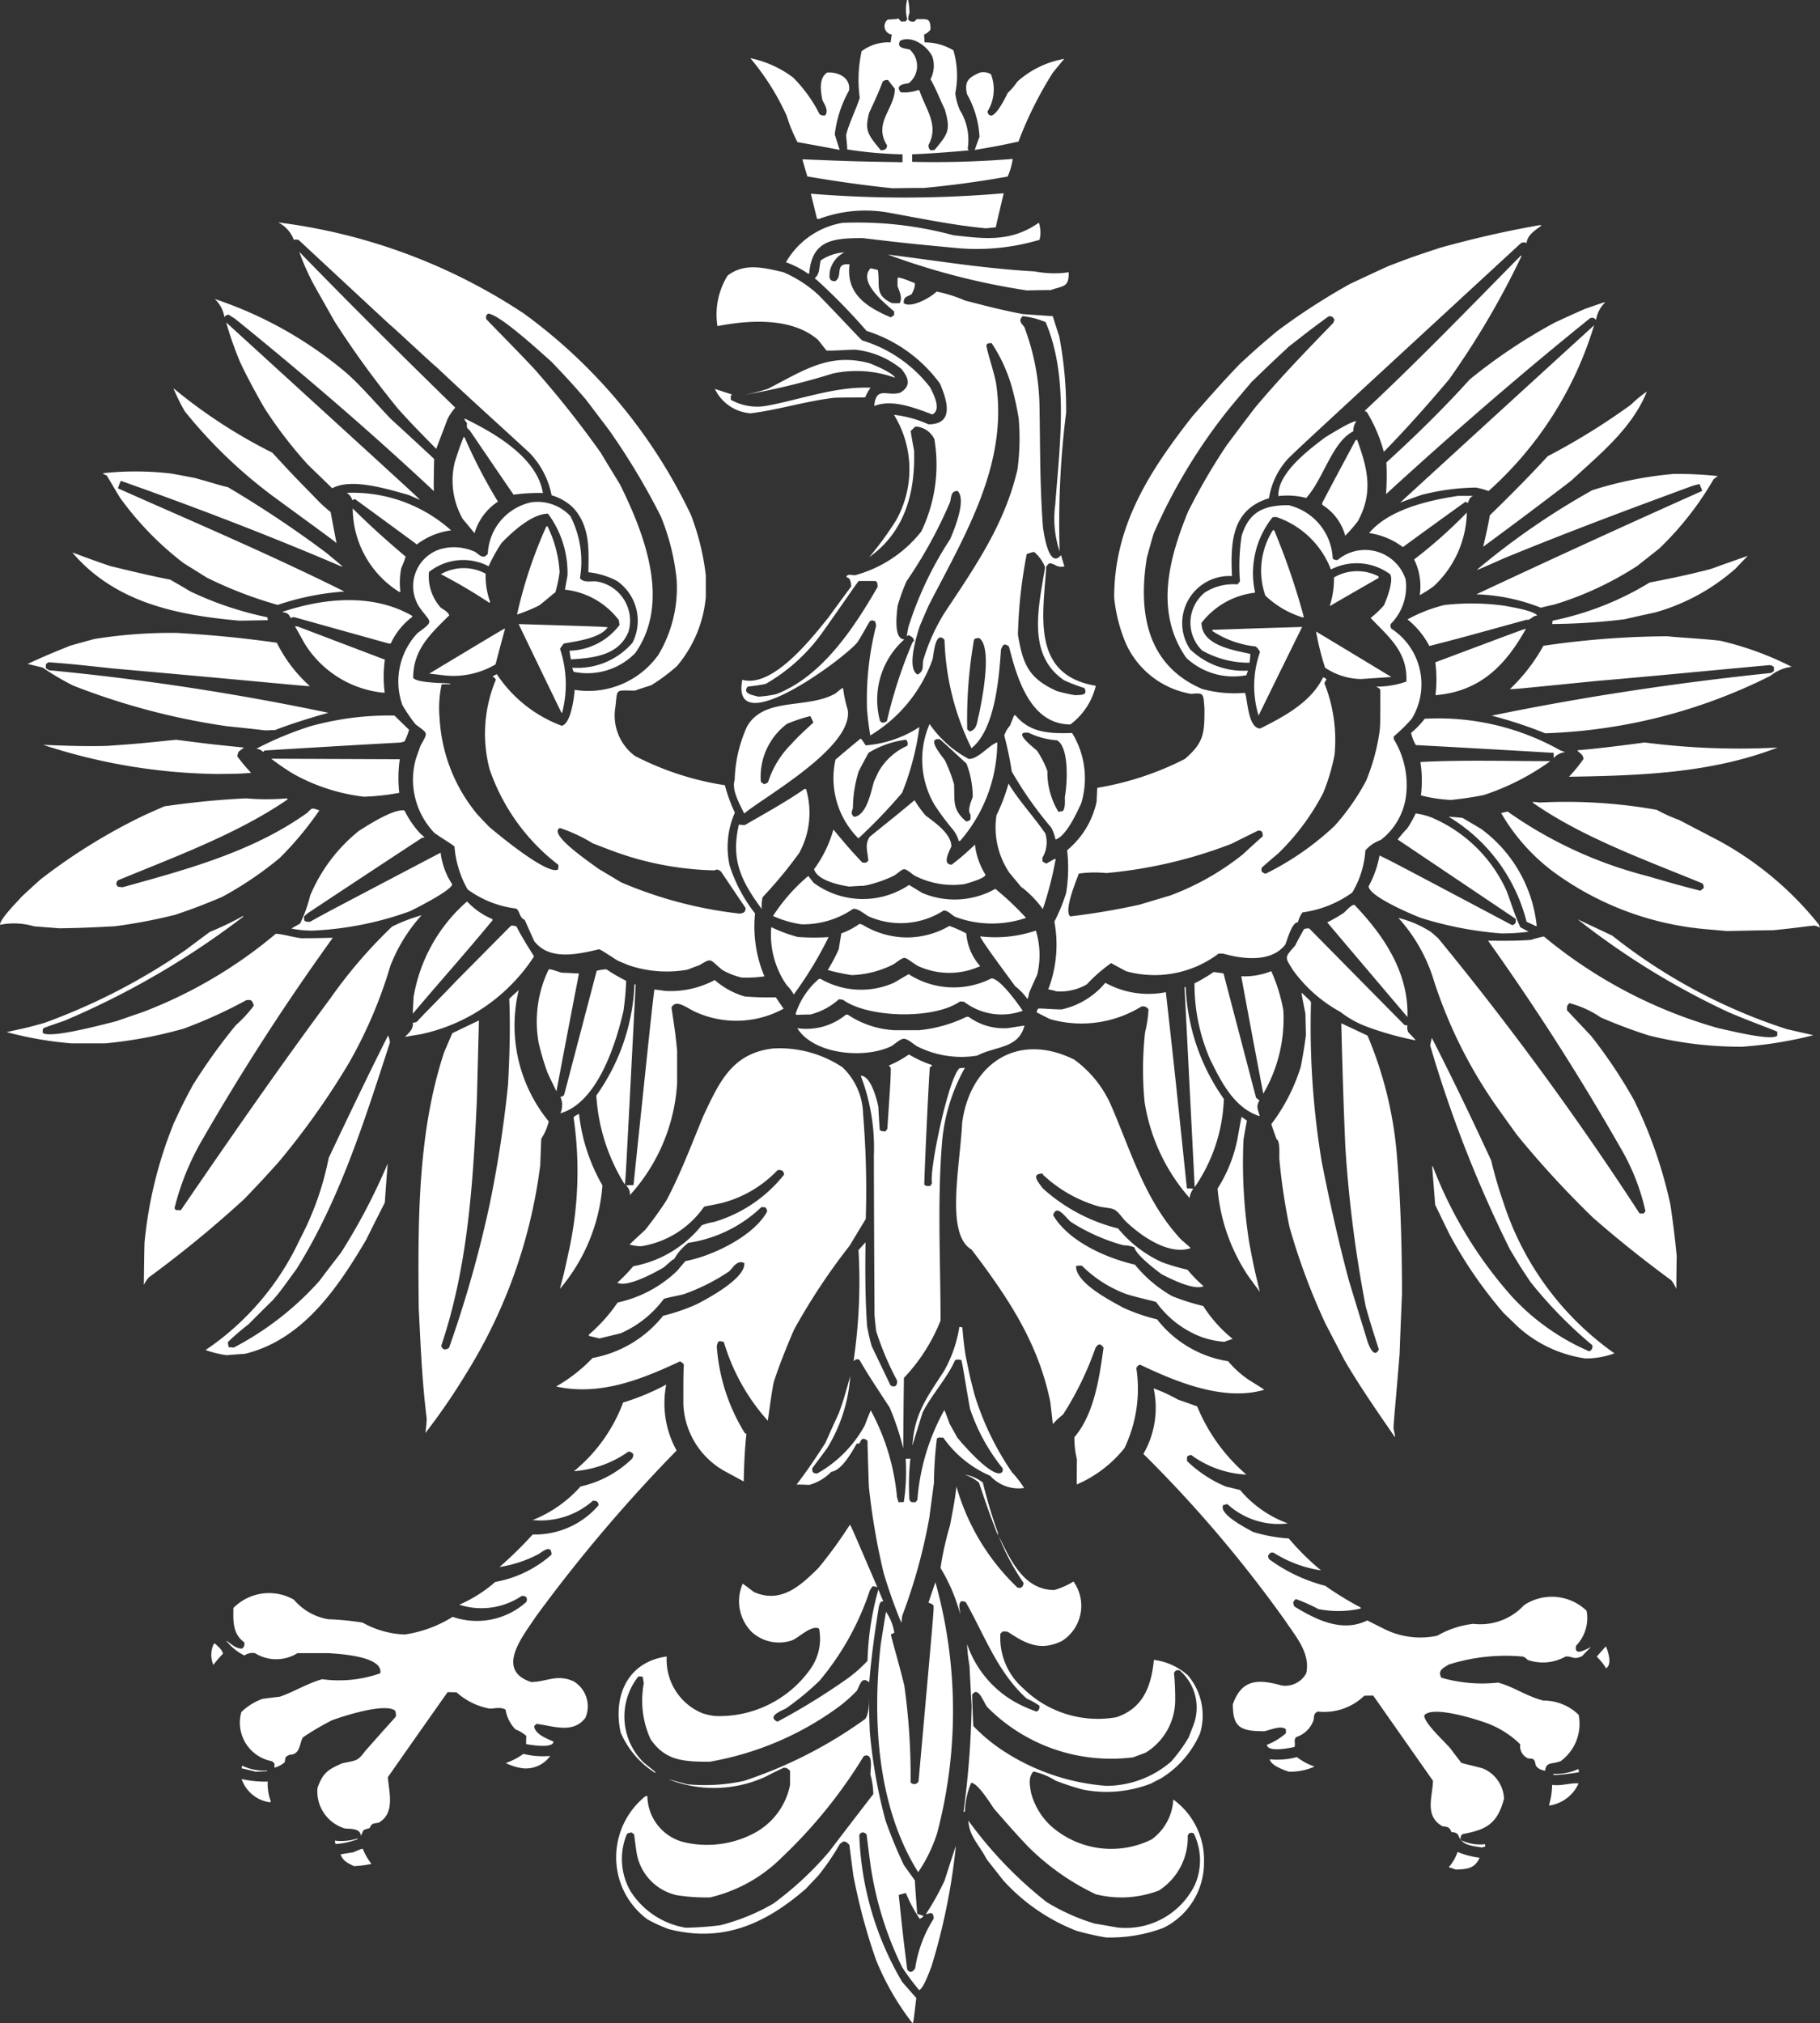 <?xml version="1.0" encoding="UTF-8"?>
<svg xmlns="http://www.w3.org/2000/svg" xmlns:xlink="http://www.w3.org/1999/xlink" id="Group_3932" data-name="Group 3932" width="97" height="107.838" viewBox="0 0 97 107.838">
  <rect x="0" y="0" width="97" height="107.838" fill="#333333" stroke="none"/>
  <defs>
    <clipPath id="clip-path">
      <rect id="Rectangle_3194" data-name="Rectangle 3194" width="97" height="107.838" fill="none"></rect>
    </clipPath>
  </defs>
  <g id="Group_3931" data-name="Group 3931" clip-path="url(#clip-path)">
    <path id="Path_7463" data-name="Path 7463" d="M51.126,70.723l.165.025c.036.482.089.966.161,1.448.244,1.2.244,1.2.488,2.143a15.2,15.2,0,0,0,2,4.139,5.432,5.432,0,0,1,.642.832,2.037,2.037,0,0,1-1.808-.651,5.916,5.916,0,0,1-2.5-2.033c-.235,0-.226-.036-.343.054a20.925,20.925,0,0,0-.154,2.359c-.081.606-.163,1.22-.244,1.835a29.274,29.274,0,0,1-1.446,5.243c-.018.126-.036.253-.045.389a27.318,27.318,0,0,1-.949-2.676,35.725,35.725,0,0,1-.787-4.61c-.027-.814-.054-1.627-.072-2.431-.235-.181-.335-.1-.416.136l-.163.027c-.253.443-.8,1.428-1.347,1.492a2.6,2.6,0,0,1-1.175.7c-.226-.009-.452-.018-.678-.018.551-.714,1.076-1.5,1.537-2.224.235-.534.479-1.067.723-1.6.235-.66.235-.66.6-1.952A8.438,8.438,0,0,1,44.076,77.2l-.787,1.057c0,.145-.009.281.262.281a6.547,6.547,0,0,0,2.54-2.567c.1-.271.208-.542.316-.8a11.959,11.959,0,0,1,1.4,4.628l.081.271c.09-.009.181-.009.281-.009a10.574,10.574,0,0,0,.1-2.305,2.356,2.356,0,0,1,.253-.009,12.406,12.406,0,0,0-.054,2.17c.054.135.09.171.335.144a.917.917,0,0,1,.09-.109,11.672,11.672,0,0,1,1.428-4.782c.027,0,.027,0,.289.714l.407.732c.154.208,2.061,2.431,2.423,1.8v-.154A10.209,10.209,0,0,1,51.7,75.089c-.244-1.329-.362-2.2-.461-2.595a.51.51,0,0,0-.335,0c-.425.967-1.256,1.844-1.735,2.8-.181.579-.362,1.166-.542,1.753.108-1.717.786-2.576,1.69-3.977a7,7,0,0,0,.814-2.35M36.555,102.749a4.33,4.33,0,0,1-2.965-1.971,3.458,3.458,0,0,1-.181-3.019c.063-.055.063-.055.244-.09.045.027.09.063.144.1.036.289.072.578.117.877a2.779,2.779,0,0,0,2.161,2.368,9.952,9.952,0,0,0,1.772.117,8,8,0,0,0,3.833-2.142A26.233,26.233,0,0,0,46.037,93.6c.515-.217.362.633.353.976a4.147,4.147,0,0,1,.154,1.048c-.787,1.022-1.573,2.043-2.35,3.065a17.432,17.432,0,0,1-2.983,2.775,11.024,11.024,0,0,1-2.811,1.148,16.608,16.608,0,0,1-1.844.136M53.187,81.841c-.461-1.193-.461-1.193-1.013-2.821a2.4,2.4,0,0,0-.759-.424,2.078,2.078,0,0,1,.967.424,26.058,26.058,0,0,0,.8,2.667.962.962,0,0,0,.009.154M48.939,99.793c-2.2-3.516-2.441-8.135-2.007-12.085.09-.606.19-1.2.289-1.8a2.7,2.7,0,0,1,.443,1.121c-.063.027-.126.054-.181.082-.009.081.479,1.735.714,2.73A34.576,34.576,0,0,1,48.532,95a.25.25,0,0,0,.424-.063c.814-9.1.814-9.1.8-9.364-.055-.063-.055-.063-.271-.154.117-.362.244-.723.37-1.085a25.532,25.532,0,0,1,.09,13.378,8.046,8.046,0,0,1-1.012,2.079m-.3,8.045a14.158,14.158,0,0,1-1.943-3.372,31.107,31.107,0,0,1-1.212-4.52c-.072-.542-.144-1.075-.208-1.609-.19-.19-.163-.154-.308-.19-.072.045-.136.09-.2.136a12.653,12.653,0,0,1-1.166,1.708c-.217.226-.434.452-.642.678-2.188,1.9-4.457,2.893-7.322,2.151a7.913,7.913,0,0,1-1.121-.515,4.093,4.093,0,0,1-1.6-2.54,4.181,4.181,0,0,1,1.456-4,.763.763,0,0,1,.136-.045,2.574,2.574,0,0,0,1.9,2.458,5.37,5.37,0,0,0,3.743-.443,3.739,3.739,0,0,0,1.961-2.595v-.759c-.2-.172-.181-.154-.352-.154-.326.154-.651.316-.967.479a6.593,6.593,0,0,1-5.17.127c.335.09.678.181,1.021.271a9.759,9.759,0,0,0,3.01-.181,23.739,23.739,0,0,0,6.463-3.3c.253-.316.181-1.148.181-1.446.018.7.036,1.392.063,2.1a27.183,27.183,0,0,0,.841,4.763A24.486,24.486,0,0,0,48.17,99.4c.19.271.389.542.588.823.036.6.081,1.193.126,1.79.109.027.217.063.326.1,0,.072-.145.136-.19.163a7.366,7.366,0,0,1-.741-1.383L47.9,101c.208,2.006.208,2.006.452,3.977.153.217.316.118.424-.072a6.761,6.761,0,0,1,.986-2.639c0-.479-.3-.226-.416-.244a13.957,13.957,0,0,0,.994-1.781c.2-.623.4-1.247.606-1.862a33.508,33.508,0,0,1-1.3,6.427c-.09.217-.425,1.193-.66,1.266a12.883,12.883,0,0,1-.9-1.212,18.347,18.347,0,0,1-1.691-5.46c-.072-.542-.144-1.085-.208-1.627-.154-.153-.289-.126-.389.018a16.475,16.475,0,0,0,2.287,7.846c.244.28.5.569.75.858-.154,1.293-.154,1.293-.19,1.338M34.928,94.5a4.743,4.743,0,0,1-1.853-2.169c-.416-1.962.389-3.752,2.459-4.041a3.08,3.08,0,0,0,1.889,3.02,3.232,3.232,0,0,0,.7.153A5.941,5.941,0,0,0,43.2,88.946a2.773,2.773,0,0,0,.452-2.143c-.407-.2-1.021.443-1.428.623a2.153,2.153,0,0,1-2.16-.443,2.332,2.332,0,0,1-.479-2.576c.2.145.4.3.605.452,1.419.615,2.45-.307,3.435-1.293a23.638,23.638,0,0,0,1.672-2.3c.081.117.081.117,1.464,3.335a.487.487,0,0,0-.262-.045c-.045.063-.09.127-.136.2a14.6,14.6,0,0,1-2.676,4.817,14.27,14.27,0,0,1-1.808,1.492c-.226.117-1.031.416-.443.7a35.1,35.1,0,0,0,3.752-2.314,7.475,7.475,0,0,0,1.048-.931,15.426,15.426,0,0,1,.579-3.8c.081.208.171.416.262.632-.181,0-.181.109-.235.271-.208,1.3-.4,2.64-.515,4.041-.416-.335-.479.126-.66.452a7.791,7.791,0,0,1-1.13.976A16.356,16.356,0,0,1,37.82,93.9c-1.446,0-2.369-.072-3.146-1.2a4.943,4.943,0,0,1-.362-2.974c-.018-.117-.036-.235-.054-.343-.063-.028-.063-.028-.235-.028a3.434,3.434,0,0,0,.289,4.592c.208.163.416.335.623.507a.068.068,0,0,0-.009.045m24.045.687A11.633,11.633,0,0,1,53.5,93.339a9.116,9.116,0,0,1-1.627-1.347c-.027-.551-.045-1.1-.063-1.654.308-.5.588.343.8.642a9.287,9.287,0,0,0,7.782,2.685c.217-.082.434-.163.66-.244A3.3,3.3,0,0,0,62.633,90.7a13.963,13.963,0,0,0-.063-1.537c.109-.144.082-.144.289-.144a2.622,2.622,0,0,1,.741,2.947c-.082.208-.163.416-.244.633a8.29,8.29,0,0,1-.94,1.293,5.287,5.287,0,0,1-3.444,1.293m-.028,8.081a14.922,14.922,0,0,1-1.564-.353,10.291,10.291,0,0,1-3.913-2.694c-.289-.37-.579-.741-.868-1.1-.4-.786-.949-1.238-.985-2.078a21.708,21.708,0,0,0,4.167,4.338,10.993,10.993,0,0,0,2.558,1.148c.4.063.8.136,1.211.208a4.1,4.1,0,0,0,4.131-2.269,3.261,3.261,0,0,0-.063-2.757c-.208-.045-.226-.018-.316.117a3.355,3.355,0,0,1-1.537,2.938,5.6,5.6,0,0,1-3.363.2,12.874,12.874,0,0,1-3.633-2.567c-.669-.7-1.2-1.32-1.781-1.98-.171-.235-.868-1.392-1.229-1.392a4.3,4.3,0,0,0-.335,1.527c-.027.009-.054.018-.072.027a48.562,48.562,0,0,0,.434-5.667c-.045-.714-.081-1.428-.117-2.142a8.1,8.1,0,0,1-.126-1.139,5.64,5.64,0,0,0,2.5,3.055,7.471,7.471,0,0,0,1.2.542c.172-.082.154-.208.154-.316a4.4,4.4,0,0,0-.678-.38c-1.555-1.392-2.278-3.444-3.245-5.134a.354.354,0,0,0-.253-.045c-.163.163-.063.4-.045.678a9.574,9.574,0,0,0-1.049-2.459,16.406,16.406,0,0,1,.507-2.278c.244-1.3.244-1.3.343-2.061a11.925,11.925,0,0,0,3.254,5.387c.181.045.316-.027.316-.262a12.1,12.1,0,0,1-1.32-2.486c.6,1.184,1.293,2.875,2.965,2.875a4.073,4.073,0,0,0,1.021-.452,2.223,2.223,0,0,1-.606,3.164c-1.166.578-1.961.136-2.9-.488-.09-.009-.171-.018-.253-.018a1.63,1.63,0,0,0-.136.118,3.565,3.565,0,0,0,1.22,2.919,5.669,5.669,0,0,0,4.962,1.537c1.438-.479,1.862-1.672,2-3.055a3.327,3.327,0,0,1,1.808.823,3.294,3.294,0,0,1,.651,3.091,5.258,5.258,0,0,1-2.106,2.414c-.163.081-.326.163-.488.253a6.529,6.529,0,0,1-3.633.335,14.167,14.167,0,0,1-1.473-.48,3.679,3.679,0,0,0-1.184-.488c-.271.325-.2.669-.127,1.121a3.708,3.708,0,0,0,1.013,1.736,4.838,4.838,0,0,0,5.423.76,2.8,2.8,0,0,0,1.148-2.124,3.977,3.977,0,0,1,1.636,3.381A3.861,3.861,0,0,1,62,102.758a8.038,8.038,0,0,1-3.055.507m-12.8-38.3L45.278,66.4a33.535,33.535,0,0,0-2.956,4.465c-.389.9-.768,1.835-1.084,2.8-.127.651-.217,1.356-.316,2.061a10.917,10.917,0,0,1-2.342-4.194c-.325-.109-.307-.018-.379.208a10.094,10.094,0,0,0,1.491,4.637.888.888,0,0,0,.09.054c-.09.814-.126,1.627-.144,2.531-.353-.19-.7-.38-1.048-.569a4.293,4.293,0,0,1-2.17-3.553c0-1.537,0-1.537.027-2.106a.438.438,0,0,0-.208-.172c-2.115.994-4.3,1.844-6.6,1.338a8.462,8.462,0,0,0,1.943-1.519,6.248,6.248,0,0,0,3.76-2.251A10.364,10.364,0,0,0,37.1,69.53c.47-.235,2.667-1.383,2.567-2.214-.389-.172-.588.235-.8.443a10.515,10.515,0,0,1-2.45,1.229c-.488.118-.9.181-1.039.244a5.712,5.712,0,0,1-2.305,1.835c-.38.09-.75.181-1.121.271l-.569-.136v-.063a8.922,8.922,0,0,0,1.537-1.717,6.554,6.554,0,0,0,3.173-1.691l.434-.515c1.392-.253,3.634-1.311,4.357-2.639a.28.28,0,0,0-.1-.226,1.6,1.6,0,0,0-.208-.009,7.141,7.141,0,0,1-3.887,1.9,2.779,2.779,0,0,0-.759.868c-.072.018-.072.018-.542.434-.479.28-1.944,1.094-2.486.822a8.653,8.653,0,0,0,.85-.877A6.08,6.08,0,0,0,37.4,65.308a3.22,3.22,0,0,1,.669-.181,7.461,7.461,0,0,0,3.715-2.513c0-.271-.217-.262-.344-.244a6.258,6.258,0,0,1-2.919,1.736c-.48.117-.932.181-1,.217a5.041,5.041,0,0,1-3.335,2.1,2.126,2.126,0,0,1-.633-.09c.271-.262.542-.515.822-.768a18.553,18.553,0,0,0,1.148-1.591c.777-1.473,1.347-3.01,1.962-4.492.859-1.826,1.536-3.345,3.724-3.6a6.074,6.074,0,0,1,3.688,1A3.541,3.541,0,0,1,46,59.388a48.989,48.989,0,0,1,.142,5.575m5.128-5.033c.372-3.153,2.888-4.989,5.984-3.453a5.966,5.966,0,0,1,1.971,2.459c1.067,2.458,1.808,5.1,3.751,7.159.47.4.47.4.47.434-1.22.407-2.784-.768-3.516-1.5-.561-.687-.461-.57-1.32-.714a7.247,7.247,0,0,1-3.02-1.7.239.239,0,0,1-.018-.063c-.65,0-.244.452.018.8a9.328,9.328,0,0,0,4,2.124,6.523,6.523,0,0,0,2.341,1.8,11.277,11.277,0,0,0,1.356.4,7.955,7.955,0,0,0,.859.877c-.507.253-1.844-.434-2.242-.642-.425-.316-1.356-1.04-1.446-1.429a1.633,1.633,0,0,0-.579-.108,10.145,10.145,0,0,1-2.82-1.257c-.325-.3-.741-.94-.931-.352.787,1.365,2.775,2.278,4.357,2.639a7.01,7.01,0,0,0,1.989,1.681,11.819,11.819,0,0,0,1.654.525A7.293,7.293,0,0,0,65.7,71.365c-.153.045-.307.1-.452.154a4.792,4.792,0,0,1-1.175-.244A5.26,5.26,0,0,1,61.62,69.4c-.117-.055-.777-.181-1.564-.416a6.611,6.611,0,0,1-2.4-1.527c-.235,0-.235,0-.307.036,0,.886,1.772,1.8,2.53,2.214a9.916,9.916,0,0,0,1.79.615,5.987,5.987,0,0,0,3.788,2.232,5.286,5.286,0,0,0,1.112,1c.8.5.8.5.8.524-2.178.633-4.736-.451-6.6-1.338-.145.036-.145.09-.208.172a7.326,7.326,0,0,1-.633,4.276,6.6,6.6,0,0,1-2.54,1.934c0-.443,0-.886.009-1.329a4.917,4.917,0,0,1-.136-1.193c1.075-1.239,1.347-3.281,1.554-4.773-.2-.271-.289-.171-.424,0a16.949,16.949,0,0,1-1.736,3.571,3.639,3.639,0,0,0-.542.506c-.045-.4-.09-.8-.136-1.184-.651-3.2-2.305-5.622-4.194-8.117-1.376-.8-.651-4.224-.506-6.68m18.34-33.382a3.992,3.992,0,0,0-1.482-.1c-.063-1.22,1.636-2.477,2.477-3.119.181-.109,1.5-.94,1.672-.859a.842.842,0,0,0-.154.524c-1.139.569-1.582,2.531-2.513,3.553m2.079,2.016a2.784,2.784,0,0,0-1.22-1.645.414.414,0,0,1-.009-.1c.588-1.121,1.184-2.233,1.78-3.345l.082-.027c.551,1.519.886,2.793.036,4.348a8.573,8.573,0,0,1-.669.768m3.074.606a3.932,3.932,0,0,0-1.8-.75c1.049-1.257,3.164-1.745,4.746-1.98H78.5c-.18.109-.171.136-.262.362-.055,0-.055,0-.127-.054q-1.681,1.206-3.344,2.423m.9,2.558a3.187,3.187,0,0,0-.3-1.9,25.994,25.994,0,0,0,2.811-2.5,5.533,5.533,0,0,1-1.772,3.932,6.517,6.517,0,0,1-.741.47m.515,2.711a4.441,4.441,0,0,0-1.166-1.419,8.168,8.168,0,0,1,1.971-.768,12.914,12.914,0,0,1,3.173.036c.226.045,1.591.254,1.772.524-.289.028-.362.271-.569.226-3.5.967-3.5.967-5.18,1.4m.326,2.622a7.068,7.068,0,0,0-.009-1.753c4.773-1.79,4.773-1.79,4.827-1.781-1.112,1.989-2.468,3.335-4.817,3.534m6.3,3.345v-.271q-3.674-.218-7.349-.416a2.286,2.286,0,0,1-.253-.65,4.337,4.337,0,0,0,.723-.751A13.237,13.237,0,0,1,83.17,40c.081.027.163.054.244.09a.919.919,0,0,0-.606.316m-5.487,2.232a8.066,8.066,0,0,1-1.591-.244,6.45,6.45,0,0,0-.027-1.78c2.26-.117,4.628-.045,6.924-.045a12.944,12.944,0,0,1-3.553,1.808c-.633.126-1.175.2-1.753.262m4.519,6.716c-.163-.082-.325-.154-.479-.226a9.133,9.133,0,0,0-4.158-5.6c.244.018.488.036.741.063.325.19.66.389.994.588a7.354,7.354,0,0,1,2.965,5.18Zm-1.772.4a19.12,19.12,0,0,1-4.339-.831c-.633-.244-2.784-1.175-2.784-1.691a5.381,5.381,0,0,0,.579-1.636c.759.37.759.37,7.069,3.715.208-.063.2-.145.19-.335l-6.291-4.231A6.8,6.8,0,0,1,75,44.156a6.1,6.1,0,0,0,.452-.8,3.734,3.734,0,0,1,.868.226A7.685,7.685,0,0,1,80.3,47.492c.226.6.434,1.3.732,1.934.145.072.289.154.443.235a11.314,11.314,0,0,1-1.4.09m-5.062,4.457q-2.142-2.522-4.275-5.044a8.764,8.764,0,0,0,.876-.506c.136-.117.4-.434.57-.434,1.519,1.591,2.9,3.561,2.829,5.984m.416,1.239a16.456,16.456,0,0,1-2.549-.714,5.382,5.382,0,0,1-1.446-.8,7.643,7.643,0,0,1-2.522-2.224c-.425-.7-.479-.642.109-1.3.154-.3.316-.6.479-.886a.606.606,0,0,1,.28-.036q2.536,2.576,5.081,5.152a1.032,1.032,0,0,1,.153.018.548.548,0,0,0,.045.362c.389.407.389.407.371.425m-8.1,2.856q-.6-3.132-1.175-6.265a3.871,3.871,0,0,0,1.6-.271,9,9,0,0,1,.642,2.079A7.908,7.908,0,0,1,67.324,58.3m-.244,1.175c-1.355-.47-2.025-1.89-2.576-2.992a10,10,0,0,1-.841-4.068,9.677,9.677,0,0,0,1.021-.606c.171.018.343.045.524.072q.867,3.309,1.735,6.626c.055.045.118.09.181.144-.171.316-.117.407.018.823Zm-3.407,3.8q-.271-5.342-.542-10.666h.063a11.1,11.1,0,0,0,2.034,5.966,8.812,8.812,0,0,1-1.555,4.7m-.271.579a10.1,10.1,0,0,1-2.4-5.125,18.18,18.18,0,0,1,.028-3.715,6.537,6.537,0,0,0,.181-1.212.345.345,0,0,0-.38-.154,6.09,6.09,0,0,1-4.872.669l-.7-.353a.26.26,0,0,1,.081-.208c.2-.018.687.045,1.247.045a4.2,4.2,0,0,0,2.323-1.419,4.742,4.742,0,0,0,3.227.5c.47,4.212.47,4.212,1.121,10.459.108,0,.226.009.343.018a.979.979,0,0,0-.2.5M27.371,26.367q-1.179-1.722-2.341-3.435c-.208-.153-.136-.208-.144-.379-.082-.127-.145-.163-.117-.244,1.491.723,3.859,2.043,4.166,3.968a9.617,9.617,0,0,0-1.564.09M25.292,28.42c-.208-.254-.416-.507-.624-.751a4.127,4.127,0,0,1-.425-3.055c.244-.751.244-.751.461-1.311h.054a27.724,27.724,0,0,0,1.781,3.434,3.018,3.018,0,0,0-1.247,1.682m-3.074.6q-1.655-1.22-3.308-2.423a.6.6,0,0,0-.127.072.719.719,0,0,0-.3-.4,7.874,7.874,0,0,1,5.56,2,3.82,3.82,0,0,0-1.826.75m-.94,2.531A5.276,5.276,0,0,1,18.8,27.1c.877.877,1.79,1.7,2.821,2.568a5.774,5.774,0,0,1-.235.615,3.869,3.869,0,0,0-.045,1.266Zm-.569,2.748q-2.535-.705-5.053-1.41l-.163.054c-.136-.308-.28-.271-.452-.325,2.161-.723,4.773-1.021,6.915.2l.028.055a3.732,3.732,0,0,0-1.157,1.428Zm-.3,2.622A5.584,5.584,0,0,1,16.235,34.3l-.515-.922a1.044,1.044,0,0,1,.154.018l4.637,1.763a6.689,6.689,0,0,0-.009,1.754ZM14.02,40.08a.519.519,0,0,0-.362-.171,17.923,17.923,0,0,1,2.883-1.2,15.642,15.642,0,0,1,4.484-.57c.253.254.515.507.778.76a4.04,4.04,0,0,1-.244.624l-.217.054q-3.62.2-7.231.425a.779.779,0,0,0-.09.081m5.334,2.377a10.145,10.145,0,0,1-3.733-1.22,12.176,12.176,0,0,1-1.166-.8l6.852.027a6.948,6.948,0,0,0-.028,1.79,12.018,12.018,0,0,1-1.925.208M16.578,49.6a5.157,5.157,0,0,1-1.048-.109c.154-.09.307-.181.461-.262a7.518,7.518,0,0,0,.542-1.5,8.766,8.766,0,0,1,2.595-3.444C19.579,44,20.98,43.09,21.559,43.2a5.073,5.073,0,0,0,.868,1.256c.19.154.19.154.181.19h-.1q-3.038,1.992-6.065,4a2.471,2.471,0,0,0-.235.2c0,.217-.036.289.307.289.877-.488.877-.488,6.969-3.688a3.851,3.851,0,0,0,.615,1.681c0,.316-1.952,1.293-2.242,1.438a17.519,17.519,0,0,1-5.279,1.04M22,54.027c.009-.308.028-.606.045-.9a8.676,8.676,0,0,1,2.848-5.08,3.945,3.945,0,0,0,1.347.94.133.133,0,0,0,.018.055c-1.4,1.7-2.838,3.308-4.258,4.989m-.416,1.239c.235-.253.461-.425.416-.76a.435.435,0,0,0,.235-.063c.144-.19,1.437-1.473,2.07-2.151l2.929-2.956a.7.7,0,0,1,.289.036c.244.488.588,1.039.94,1.6a9.569,9.569,0,0,1-6.039,4.149c-.28.045-.561.09-.841.145m8.072,2.892c-.163-.325-.316-.65-.47-.976a13.519,13.519,0,0,1-.479-1.618,6.379,6.379,0,0,1,.542-3.905c.118,0,.118,0,.678.181.308.009.615.028.931.045q-.609,3.133-1.2,6.273m.208,1.175a1.055,1.055,0,0,0,0-.876.264.264,0,0,0,.2-.1q.868-3.308,1.736-6.617a2.516,2.516,0,0,1,.515-.082,9.107,9.107,0,0,0,1.057.615,14.985,14.985,0,0,1-.144,1.6c-.389,1.7-1.365,4.89-3.362,5.46m3.434,3.8a10.1,10.1,0,0,1-1.519-4.746,10.976,10.976,0,0,0,2.034-5.92h.063c-.534,10.359-.534,10.359-.579,10.666m.271.569a.609.609,0,0,0-.208-.524c.127-.009.262-.018.4-.018.967-9.247.967-9.247,1.112-10.422.19.018.379.045.569.072a4.982,4.982,0,0,0,2.649-.578,4.23,4.23,0,0,0,1.6.876,15.828,15.828,0,0,0,1.654.045c.136.2.271.4.416.606a5.262,5.262,0,0,1-4.719.163c-.424-.19-1.021-.7-1.256-.226.208,1.392.208,1.392.3,2.3v1.745A9.736,9.736,0,0,1,33.572,63.7M77.593,99.649c-.127-.045-.254-.09-.38-.127a2.386,2.386,0,0,0,.47-.814,4.434,4.434,0,0,0,1.175.308c-.262.606-.714.606-1.265.633m1.419-1.175c-.642-.1-1.112-.127-1.3-.687a.414.414,0,0,0-.353-.127c-.109-.335-.28-.28-.488-.325-.986-.561-.5-1.618-.5-2.423q-1.6-2.278-3.182-4.537c-.163,0-.325,0-.479.009a3.068,3.068,0,0,1-2.477.841c-.2.1-.2.2-.217.434a1.441,1.441,0,0,1-.922.922c-.172.171-.036.28-.1.534-.335.063-1.419.289-1.473-.118a3.344,3.344,0,0,0,1.013-.615v-.208c-.244-.244-.877.054-1.157.1-1.284,0-1.672-.217-1.672-1.437.479-1.338,1.328-1.356,2.612-1a1.272,1.272,0,0,0,1.3-.651c.244-1.094-.606-2.016-1.112-2.793a68,68,0,0,0-7.566-8.9A4.912,4.912,0,0,0,61.485,74a8.685,8.685,0,0,1,1.3.6c.335.117.678.235,1.021.362a9.591,9.591,0,0,0,2.622,3.633,5.389,5.389,0,0,1-2.947-1.048c-.244.072-.217.036-.217.325a6.7,6.7,0,0,0,2.079,1.365c.244.054.5.117.75.18a6.016,6.016,0,0,0,2.549,1.781,4.044,4.044,0,0,1-3.227-1.03c-.082.018-.154.036-.226.054-.235.479,1.166,1.193,1.591,1.428A8.308,8.308,0,0,0,68.689,82a13.309,13.309,0,0,0,1.718,1.7,6.522,6.522,0,0,1-2.54-.949h-.136c-.1.1-.217.145-.081.362a8.743,8.743,0,0,0,2.982,1.41,17.332,17.332,0,0,0,1.89,1.157v.055a5.451,5.451,0,0,1-2.26.027,8.876,8.876,0,0,0-1.2-.534c-.127.127-.19.163-.072.4,1.085.66,2.513,1.419,3.878.741l.976.488a4.3,4.3,0,0,0,2.757.326,4.942,4.942,0,0,1,1.925-.633,3.168,3.168,0,0,0,2.7-.994,2.664,2.664,0,0,1,3.335.3A2.12,2.12,0,0,1,84,87.717c-.117.588.507.208.8.063-.163.163-.325.325-.479.488-.47.235-.524-.018-.886.027a2.461,2.461,0,0,1-2.007.181c-.163-.145-.163-.145-.262-.181a10.047,10.047,0,0,0-3.951.425c-.307.19-.6.307-.4.7a7.806,7.806,0,0,0,3.028.262c.8.208,1.5.723,2.414.959a2.664,2.664,0,0,1,1.88.759,2.466,2.466,0,0,1-.958,2.468c-.47.181-.768.018-.832.515-.28-.063-.407-.136-.5-.3-.063-.38-.136-.335-.407-.362a.707.707,0,0,1-.416-.75,5.021,5.021,0,0,0-1.763-1.121c-.642-.235-2.938-.958-3.354-.416,0,.407,1.048,1.356,1.374,1.735l.6.787c.117.054.759.181,1.166.308a1.828,1.828,0,0,1,1.112,1.609c-.352,1.328-.94,1.654-2.2,1.88-.136.136-.1.081-.117.316a2.366,2.366,0,0,0,1.311.226.658.658,0,0,0,.009.126,1.149,1.149,0,0,0-.163.045m3.553-2.232a4.073,4.073,0,0,0,.172-1.1c.47.072.94-.109,1.41-.082a2.03,2.03,0,0,1-1.582,1.185m.335-1.627c-.117-.028-.117-.028-.117-.063a2.849,2.849,0,0,0,1.355-.262c.009.055.018.109.028.172a11.526,11.526,0,0,1-1.266.154m-14.192-.181c-.352-.109-.976-.362-1.021-.66a4.006,4.006,0,0,0,1.446-.118,3.321,3.321,0,0,0,.94.507,3.179,3.179,0,0,1-1.365.271m16.9-5.514A2.926,2.926,0,0,0,85.1,88.3c.163-.19.326-.37.488-.551.09.2.362.94.018,1.166M18.874,99.468c-.424-.2-.6-.308-.723-.633l.678-.109c.425-.181.425-.181.507-.181a3.432,3.432,0,0,0,.461.8,5.233,5.233,0,0,1-.922.117m-.994-1.175a1.67,1.67,0,0,1-.036-.181,2.863,2.863,0,0,0,1.211-.117.067.067,0,0,0,.009.036,4.08,4.08,0,0,1-1.185.262m1.356-.452c-.054-.416-.605-.343-.859-.38a2.054,2.054,0,0,1-1.455-2.16c.289-.814.561-.976,1.311-1.311.741-.163.814-.09,1.22-.642,1.555-1.763,1.609-1.79,1.654-1.871-.018-.226-.018-.226-.054-.3-.561-.416-2.775.3-3.372.524a14.769,14.769,0,0,0-1.528.9c-.2.281-.126.931-.714.931-.244.117-.217.1-.262.4a1.358,1.358,0,0,1-.551.289A1.868,1.868,0,0,1,14.634,94a1.794,1.794,0,0,0-.136-.127,2.09,2.09,0,0,1-1.636-2.622,3.176,3.176,0,0,1,1.121-.7c.308-.045.615-.082.932-.118.723-.244,1.491-.723,2.259-.931a6.614,6.614,0,0,0,3.092-.316c.181-.94-2.359-1.04-2.757-1.075H15.855a2.139,2.139,0,0,1-2.269,0,.79.79,0,0,0-.561.126,2.816,2.816,0,0,1-.958-.777c.072-.018.443.434.841.407a.316.316,0,0,0,.109-.335c-.651-.461-.579-1.211-.579-1.826a2.672,2.672,0,0,1,3.227-.443,3.07,3.07,0,0,0,1.817,1.04,15.593,15.593,0,0,1,1.844.181,4.9,4.9,0,0,0,2.251.633,6.606,6.606,0,0,0,2.549-.94,3.936,3.936,0,0,0,3.932-.8c.09-.28-.1-.335-.262-.308a3.842,3.842,0,0,1-3.317.461,7.4,7.4,0,0,0,1.916-1.212,6.19,6.19,0,0,0,3-1.455c0-.588-.5-.144-.714-.018a6.745,6.745,0,0,1-2.061.678,21.291,21.291,0,0,0,1.772-1.736A4.465,4.465,0,0,0,31.9,80.232c0-.244-.181-.244-.3-.244a4.2,4.2,0,0,1-3.208,1.031,6.787,6.787,0,0,0,2.549-1.79,5.7,5.7,0,0,0,2.748-1.483c.163-.28-.027-.352-.19-.38a5.75,5.75,0,0,1-2.91,1.049,8.623,8.623,0,0,0,2.621-3.661,12.394,12.394,0,0,0,2.3-.958,5.178,5.178,0,0,0,.551,3.516,81.42,81.42,0,0,0-7.5,8.85c-.669,1.021-2.2,2.847-.253,3.489.8,0,1.4-.452,2.278-.028a1.554,1.554,0,0,1,.615,1.935c-.66.877-1.745.425-2.6.325a1.5,1.5,0,0,0-.126.109c0,.4.6.651,1.021.832,0,.4-1.311.163-1.455.136,0-.145,0-.289.009-.434a1.724,1.724,0,0,0-.569-.344,1.906,1.906,0,0,1-.534-1.057c-.28-.163-.588-.055-.841-.055a3.6,3.6,0,0,1-1.772-.868c-.163-.009-.325-.009-.479-.009q-1.6,2.264-3.182,4.529c.055.8.407,1.925-.5,2.431-.28.045-.362.018-.47.28-.4.127-.3.045-.461.407m-4.881-1.78a1.865,1.865,0,0,1-1.483-1.239,5.552,5.552,0,0,0,1.392.136,2.6,2.6,0,0,0,.171,1.075l-.081.028m-.723-1.627c-.253-.063-.506-.127-.76-.181.009-.055.018-.1.028-.145a2.692,2.692,0,0,0,1.328.262v.036l-.6.027m14.246-.181a2.908,2.908,0,0,1-.922-.281,3.736,3.736,0,0,0,.94-.488,4.307,4.307,0,0,0,1.428.109,1.6,1.6,0,0,1-1.446.66M11.371,88.738a1.362,1.362,0,0,1,.027-1.13h.073c.09.109.361.289.416.534a5.19,5.19,0,0,0-.515.6M67.143,68.852c-.2-.271-.4-.542-.588-.8a9.875,9.875,0,0,1-1.663-4.7,7.723,7.723,0,0,0,1.058-2.639c.072-.4.144-.8.217-1.184.09.063.19.126.289.2-.063.335-.127.678-.181,1.022a27.112,27.112,0,0,0,.308,5.5c.235,1.238.235,1.238.56,2.6m7.2,7.747c-.958-1.392-1.9-2.748-2.694-4.112l-1-1.925a34.221,34.221,0,0,1-1.925-5.17,31.973,31.973,0,0,1-.542-3.652c0-.253.045-.931-.145-1.021-.1-.271-.19-.533-.28-.8a9.909,9.909,0,0,0,1.573-3.073c.109-.57.208-1.148.271-1.682q-.013-.569-.027-1.139c-.217-1.094-.217-1.094-.19-1.1.434.407.434.407.488.488a44.111,44.111,0,0,0,.57,8.5c.407,2.07.876,4.185,1.446,6.327.316,1.049.642,2.106.967,3.164,0,.018.335,1.13.633.524-.452-1.419-.452-1.419-.7-2.287a67.467,67.467,0,0,1-1.085-8.5c-.1-2.251-.163-4.438-.217-6.6.461.217.931.434,1.4.66a20.732,20.732,0,0,1,1.564,6.382c.2,2.44.271,4.89.271,7.385-.045,1.067-.09,2.133-.127,3.2-.235,2.893-.3,3.4-.325,3.968.09.425.09.425.072.461M84.463,72.4a6.791,6.791,0,0,1-3.571-1.69l-.759-.733A23.317,23.317,0,0,1,77.259,65.8c-.262-.534-.515-1.058-.768-1.582-.055-.687-.109-1.374-.163-2.052h.036a22.49,22.49,0,0,0,4.258,6.988,12.147,12.147,0,0,0,4.086,2.874c.163-.108.163-.163.163-.325a23.164,23.164,0,0,1-3.3-3.372c-.561-.841-.561-.841-1.1-1.745a66.163,66.163,0,0,1-4.248-10.865c.027-.136.054-.271.09-.4,1.094,2.143,2.124,4.285,3.164,6.536a22.573,22.573,0,0,0,.669,2.287,15.739,15.739,0,0,0,5.9,7.99,4.5,4.5,0,0,1-1.582.271M89.344,68.7a1.982,1.982,0,0,0-.271-.461C87.582,67.143,86.18,66.023,84.9,64.9a51.63,51.63,0,0,1-4.032-4.384c-.389-.534-.768-1.067-1.148-1.6a25.065,25.065,0,0,1-3.372-6.879,8.715,8.715,0,0,0-1.817-3.109,5.547,5.547,0,0,1,1.754.76c.117.1.235.208.362.316A163.893,163.893,0,0,1,87.383,64.676H87.6a1.042,1.042,0,0,1,.1-.109,11.579,11.579,0,0,0-1.329-3.381A129.6,129.6,0,0,0,79.31,50.14c.751,0,1.5.018,2.287-.045a5.928,5.928,0,0,1,.687-.181A25.312,25.312,0,0,0,91.577,54.8c.335.063,2.865.714,3.146.4v-.208c-.063-.054-1.455-.551-2.595-1.04A40.9,40.9,0,0,1,84.083,49l1.844.868A29.622,29.622,0,0,0,95.22,54.85c.47.109.949.217,1.428.326a21.413,21.413,0,0,1-3.806.615,20.1,20.1,0,0,1-4.981-.606,26.744,26.744,0,0,1-2.549-.958,5.324,5.324,0,0,0-1.672-.76c-.127.163-.127.09-.127.38l1.293,1.374a26.285,26.285,0,0,1,2.287,3.426,24.216,24.216,0,0,1,1.934,5.559c.127.859.244,1.772.335,2.739-.009.579-.018,1.166-.018,1.754m2.712-19.073-1.229-.109A16.063,16.063,0,0,1,82.7,46.4a10.471,10.471,0,0,1-2.694-3.064c.109-.027.226-.054.343-.082a22.559,22.559,0,0,0,7.43,3.435c1.654.479,1.654.479,2.848.787.054-.045.109-.09.172-.136a.34.34,0,0,0-.063-.253c-3.055-1.257-6.391-2.45-9.03-4.294a.135.135,0,0,1-.018-.054c.118.009.244.018.371.036a27.548,27.548,0,0,1,6.237.389,8.555,8.555,0,0,0,1.2.542c.687.362,1.383.723,2.079,1.085A17.552,17.552,0,0,1,96.955,49.3a.887.887,0,0,0,.045.136c-.09-.036-.181-.072-.271-.1-.244,0-.967.126-2.232.244-.814.009-1.627.027-2.441.045M83.622,41.4a8.247,8.247,0,0,0,.768-.94c0-.289-.281-.343-.316-.47,1.166-.1,2.377-.253,3.58-.416a39.236,39.236,0,0,0,7.087.271c-3.589,1.383-7.376,1.492-11.118,1.555m-1.266-2.315a22.849,22.849,0,0,0-2.856-.94c4.917-1.013,9.87-1.753,14.906-2.278a1.329,1.329,0,0,1,.136-.1v-.217a.414.414,0,0,0-.226-.1c-3.092.28-6.183.588-9.184.841-4.248.425-4.248.425-4.664.443a9.543,9.543,0,0,0,1.79-2.314,46.7,46.7,0,0,1,6.634-.507c.362.055,1.718.117,2.775.235a16.748,16.748,0,0,1,3.824,1.392,2.213,2.213,0,0,0-1.13.479,28.759,28.759,0,0,1-12,3.064m.362-5.821c.009-.063.018-.126.027-.181a16.036,16.036,0,0,0,5.17-2.033c1.085-.208,2.17-.434,3.263-.723.651-.235,1.311-.47,1.971-.7-.217.217-.434.443-.642.669a10.929,10.929,0,0,1-4.3,2.35c-.542.117-1.085.235-1.627.362a33.264,33.264,0,0,1-3.859.253m-.606-.868a10.154,10.154,0,0,0-3.435-.714q5.953-2.794,12.041-5.514c-.054-.126-.1-.244-.144-.362-.127.027-.244.055-.362.09-3.4,1.247-6.743,2.5-10.052,3.86-1.428.633-1.428.633-1.437.605a39.322,39.322,0,0,1,6.137-4.23,20.108,20.108,0,0,1,4.357-.868,20.933,20.933,0,0,1,2.332.117c-.082.055-.154.109-.226.163a16.663,16.663,0,0,1-2.9,3.7l-1.166.922a17.424,17.424,0,0,1-4.42,2.061c-.244.054-.488.108-.723.171m-3.074-3.254c.136-.569.271-1.166.353-1.672,1.03-1,2.124-2.1,3.082-3.146a36.071,36.071,0,0,0,4.438-2.748,6.005,6.005,0,0,1,.85-.7c-.8,1.98-2.5,3.327-4.041,4.755-1.554,1.193-3.109,2.359-4.683,3.516m-4.429-2.35q5.166-4.733,10.341-9.455a19.32,19.32,0,0,1-5.622,8.831c-.063,0-.117-.063-.66-.181a12.188,12.188,0,0,0-2.91.389c-.389.136-.768.271-1.148.416m-.75-.452a13.33,13.33,0,0,0,.018-1.691c1.546-1.41,3.037-2.865,4.438-4.42a28.782,28.782,0,0,1,4.556-3.046c.524-.244,1.048-.48,1.573-.714,1.04-.362,1.04-.362,1.094-.353a1.692,1.692,0,0,0-.488.94c-.127-.172-.217-.109-.3-.109-3.725,3-7.358,6.156-10.892,9.392m-.117-2.26a8.129,8.129,0,0,0-.913-2.133.238.238,0,0,0-.081-.009.181.181,0,0,1,.009-.072c2.838-2.657,5.587-5.5,8.307-8.261a.18.18,0,0,0,.009.063,43.909,43.909,0,0,1-3.859,6.563c-1.139,1.347-2.233,2.585-3.471,3.851m-50.5-.154c-1.284-1.311-1.284-1.311-2.006-2.1a49.935,49.935,0,0,1-3.408-4.683c-.353-.624-.7-1.239-1.048-1.853a12.482,12.482,0,0,1-.841-1.871c2.684,2.766,5.46,5.522,8.316,8.307a2.635,2.635,0,0,0-.416.615c-.2.525-.4,1.049-.6,1.582m-.117,2.26c-3.435-3.218-7.033-6.3-10.612-9.2-.117-.072-.235-.145-.343-.217-.136.045-.163.045-.217.136a1.7,1.7,0,0,0-.515-.967,21.274,21.274,0,0,1,7.05,3.969c.76.678,1.537,1.591,2.342,2.431.768.7,1.536,1.41,2.3,2.124-.027,1.383-.027,1.383-.009,1.726m-.76.452c-.208-.09-.407-.181-.605-.262-1.139-.316-3.037-.913-4.059-.352-.443-.434-.886-.859-1.32-1.284a22.989,22.989,0,0,1-2.314-3.028c-.47-.822-.9-1.618-1.266-2.395a18.406,18.406,0,0,1-.75-2.133c10.332,9.428,10.332,9.428,10.314,9.455m-4.429,2.323c-.063-.081-.063-.081-3.191-2.368a25.662,25.662,0,0,1-4.9-4.673,9.7,9.7,0,0,1-.606-1.23,27.517,27.517,0,0,0,5.27,3.435c1.067,1.157,1.067,1.157,2.332,2.45a6.936,6.936,0,0,0,.777.714c.1.551.208,1.112.316,1.672m-3.128,3.281a21.623,21.623,0,0,1-3.8-1.464c-.416-.262-.822-.515-1.229-.768a16.622,16.622,0,0,1-3.4-3.507c-.235-.389-.461-.777-.687-1.157-.2-.09-.2-.09-.2-.127a16.178,16.178,0,0,1,3.615.018c.416.072.841.154,1.266.235.9.244,1.428.425,1.763.488a58.13,58.13,0,0,1,5.27,3.516c.841.7.841.7.831.733-3.9-1.672-7.891-3.2-11.8-4.583-.055.127-.109.262-.154.4,4,1.78,8.072,3.507,12.068,5.5a14.085,14.085,0,0,0-3.553.714m-2.025.841c-3.407-.3-6.652-.985-8.912-3.625.054-.009.6.235,2.016.714,1.013.244,2.079.506,3.191.723.362.208.723.416,1.085.633a18.072,18.072,0,0,0,4.1,1.374.957.957,0,0,0,.018.154l-1.5.027m1.392,5.849c-.7-.082-1.392-.154-2.079-.226a36.883,36.883,0,0,1-8.2-2.17,14.449,14.449,0,0,1-1.618-.958c-.271-.063-.534-.127-.8-.19,1.057-.479,1.057-.479,2.259-.967.434-.127.868-.244,1.3-.362a25.823,25.823,0,0,1,4.393-.325c1.763.1,3.5.262,5.333.524a7.709,7.709,0,0,0,1.763,2.314c-.136.018-2.305-.217-10.467-.94-2.287-.244-2.287-.244-3.462-.335a1.243,1.243,0,0,0-.136.1,1.788,1.788,0,0,0-.009.217c.054.036.109.072.171.109A134.729,134.729,0,0,1,17.5,37.992c-.994.28-1.935.569-2.848.922-.163,0-.325.009-.479.018m-2.567,2.323A30.914,30.914,0,0,1,2.3,39.7c1.084.045,2.269.09,3.434.054,1.627-.117,1.627-.117,3.652-.325,1.835.235,1.835.235,3.616.416-.289.235-.308.171-.353.47a9.013,9.013,0,0,0,.733.876c-.651.063-1.193.055-1.772.063M3.2,49.481l-1.383-.108A3.8,3.8,0,0,0,0,49.291c0-.325.976-1.284,1.175-1.519.325-.3.651-.6.986-.9a30.8,30.8,0,0,1,5.522-3.416c.362-.163.723-.326,1.085-.48,1.438-.208,2.848-.352,4.339-.424a12.86,12.86,0,0,0,2.205,0,.168.168,0,0,0,.009.063c-2.721,1.863-6.047,3.065-9.049,4.312-.054.117-.136.144.009.335l.254.027c3.389-.94,6.924-1.88,9.843-3.968.271-.271.226-.271.642-.127a17.652,17.652,0,0,1-2.116,2.54,18.773,18.773,0,0,1-3.064,2.07c-.868.371-1.691.687-2.522.959a28.193,28.193,0,0,1-3.191.606c-1,.054-2,.1-2.929.108M7.666,68.49c.009-.759.018-1.509.036-2.259A22.579,22.579,0,0,1,9.275,59.84c.479-1.022.479-1.022.994-1.989a30.4,30.4,0,0,1,2.3-3.209,6.785,6.785,0,0,0,.958-1.04c-.081-.343-.208-.316-.407-.289A25.309,25.309,0,0,1,9.8,54.823a23.159,23.159,0,0,1-4.185.787H3.806a19.25,19.25,0,0,1-3.453-.6c1.166-.254,1.166-.254,2.006-.488a33.045,33.045,0,0,0,7.53-3.887c.434-.325.868-.65,1.3-.967a16.4,16.4,0,0,0,1.772-.85.066.066,0,0,0,.009.036A43.689,43.689,0,0,1,3.444,54.4c-1.1.38-1.1.38-1.157.434a1.788,1.788,0,0,0-.009.217c.379.325,3.263-.461,3.9-.615.47-.163.94-.325,1.419-.488a24.619,24.619,0,0,0,7.1-4.176c.335,0,.886.181,1.374.235,1.139,0,1.591-.036,1.663-.018a124.913,124.913,0,0,0-6.987,10.82A13.758,13.758,0,0,0,9.3,64.4c.018.027.045.063.072.1a2.519,2.519,0,0,1,.262.009c2.594-3.788,5.224-7.593,7.963-11.282a25.768,25.768,0,0,1,3.3-3.841,9.49,9.49,0,0,1,1.573-.606,8.746,8.746,0,0,0-1.663,2.694,24.362,24.362,0,0,1-2.224,5.207,40.675,40.675,0,0,1-3.76,5.288c-.814.9-.814.9-1.79,1.925a59.993,59.993,0,0,1-5.108,4.195,2,2,0,0,0-.262.406m4.392,3.733a5.767,5.767,0,0,1-1.1-.271,14.421,14.421,0,0,0,5.026-5.9,15.709,15.709,0,0,0,1.537-4.339c1.039-2.2,2.078-4.366,3.163-6.526a.908.908,0,0,1,.1.38c-1.329,4.077-2.658,8.361-4.972,12.058-.9,1.239-.9,1.239-1.266,1.664-.434.424-.868.859-1.3,1.293a12.285,12.285,0,0,0-1.1.949,2.706,2.706,0,0,0,.045.271c.09,0,.181.009.271.018a16.085,16.085,0,0,0,4.556-3.543c.38-.506.76-1,1.148-1.5a32.339,32.339,0,0,0,2.5-4.764c-.054.687-.108,1.383-.153,2.079-.335.66-.669,1.32-.994,1.98-1.528,2.594-3.39,5.333-6.464,6.083-.334.018-.669.045-.994.072M29.838,68.7c.226-.85.226-.85.461-1.935a19.811,19.811,0,0,0,.271-7.2c.036-.063.036-.063.289-.2a9.772,9.772,0,0,0,1.248,3.815A9.631,9.631,0,0,1,29.838,68.7m-7.168,7.683a6.656,6.656,0,0,0,.072-.777c-.253-2.016-.325-3.924-.425-5.876-.045-4.556-.072-9.346,1.356-13.649.145-.344.289-.678.434-1.013.47-.226.94-.452,1.419-.678-.036,1.4-.072,2.811-.109,4.221-.2,4.376-.47,8.886-1.9,13.116.045.2.217.262.416.109a62.064,62.064,0,0,0,2.178-7.71,63.107,63.107,0,0,0,.967-6.328c.081-1.554.126-3.064.063-4.564.163-.154.334-.308.506-.461a8.064,8.064,0,0,0,1.6,7,2.992,2.992,0,0,1-.4.922q-.027.705-.054,1.41a27.516,27.516,0,0,1-3.978,11.155,33.188,33.188,0,0,1-2.151,3.128M39.99,22.028a2.293,2.293,0,0,1-1.89-1.3c.3.1.606.2.913.3-.09.09-.063.09-.063.28a2.871,2.871,0,0,0,1.934.317c1.763-.326,3.661-1.04,5.514-.959a2.246,2.246,0,0,0-.28.506c-.262.028-.588,0-1.636.028-1.51.171-3.055.66-4.492.831m-.416-.967a9.681,9.681,0,0,0,1.356-.343c1.862-.949,3.254-1.953,5.423-1.356.217.081,1.266.524,1.347.768a6.031,6.031,0,0,0-3.308-.226,37.394,37.394,0,0,1-4.818,1.157M49.7,22.092c-.976-.362-2.151-.832-3.109-.452.109-1.094.7-.488,1.392-.714.624-.371.407-.832.063-1.257a4.673,4.673,0,0,0-2.45-1.03c-.551,0-1.067.063-1.546.045-.154-.19-.3-.38-.443-.561-1.41-1.239-3.742-1.058-5.369-.741a3.938,3.938,0,0,1,.542-2.694c.877-.678,1.889-.434,2.965-.181a6.582,6.582,0,0,1,1.862,1.2c1.41,1.446,2.224,2.35,2.35,2.44a7.188,7.188,0,0,1,3.616,2.5c.144.289.633,1.184.126,1.437m-6.635-7.5a5.051,5.051,0,0,0-1.175-.606,4.3,4.3,0,0,1,3.01-2.1,19.547,19.547,0,0,1,5.912.66c1.672.19,3.064.38,4.556-.669a1.608,1.608,0,0,1,.036.913,11.725,11.725,0,0,1-4.574.424c-2.558-.244-2.558-.244-4.845-.515-1.582,0-2.712.1-2.856,1.889Zm11.7.9a37.377,37.377,0,0,1-7.448-1.917c2.6.326,5.143.75,7.837.9a5.45,5.45,0,0,0,1.808.045c0,.8-.235.7-.967.949-.416,0-.822.009-1.229.018M46.986,38.507a.557.557,0,0,0-.081-.072A4.3,4.3,0,0,1,48.2,34.078c-.615,0-.389-1.482-.362-1.78a10.739,10.739,0,0,1,.479-1.32,24.163,24.163,0,0,0,2.323-4.23c.072-.308.045-.579.4-.579.47.47-.163,2.016-.4,2.568a18.875,18.875,0,0,0-2.224,4.682c-.036.163-.063.326-.09.5a.346.346,0,0,1,.09-.063c.055.018.281.1.3.3a.472.472,0,0,0-.09.1,25.024,25.024,0,0,0-1.356,4.176.368.368,0,0,1-.281.082m-6.571-1.383c-.352-.09-.841-.172-.578-.524.1-.036.4-.036.967-.154a9.507,9.507,0,0,0,3.047-2.775c1.067-1.491,1.835-2.649,1.917-2.711h.9c.1.1.082.063.109.307-1.266,2.188-2.947,4.764-5.4,5.722a6.23,6.23,0,0,1-.967.136m8.5-1.175c-.623-.308-.036-2.143.1-2.567.154-.371.316-.741.479-1.112,1.944-3.779,4.266-7.548,3.588-11.9-.144-.687-.379-1.328-.515-1.961a.722.722,0,0,1,.072-.109l.208-.027a8.351,8.351,0,0,1,1.085,2.359,15.5,15.5,0,0,1,.362,1.654,12.6,12.6,0,0,1-.063,2.721c-.669,2.9-2.224,5.143-3.887,7.647a10.305,10.305,0,0,0-1.148,2.567c-.027.335.036.542-.281.723m-9.346.28c1.627.461,3.733-2.269,4.556-3.281.416-.569.832-1.139,1.247-1.7-.027-.253-.063-.461-.253-.479,0-.208.28-.117.443-.109A6.745,6.745,0,0,0,49.1,28.329a8.189,8.189,0,0,0,.7-4.918,1.178,1.178,0,0,0-1.012-.677c-.09.081-.172.163-.253.244.054.343.117.687.181,1.031.072,2.205-.47,4.321-2.387,5.686a18.016,18.016,0,0,0,1.419-1.944,5.549,5.549,0,0,0-.1-5.64,6.1,6.1,0,0,1,1.835.506c1.41,0,.985-1.3.615-2.169a7.7,7.7,0,0,0-3.914-2.811,31.832,31.832,0,0,0-2.667-2.73.557.557,0,0,0-.072-.036V14.8c.262-.19.208-.642.3-.922A2.542,2.542,0,0,1,45,13.451,1.465,1.465,0,0,0,44.22,14.5c0,.208-.09.488.289.488.452-.271-.072-.977.768-.9-.19,1.519.814,2.242,2.205,2.829a1.137,1.137,0,0,1,.172-.117V16.6c-.561-.488-1.925-1.582-1.257-2.3.127.027.254.055.389.09.136.823-.208,1.338.768,1.772h.389c.19-.289-.045-.714-.109-.913,0-.154,0-.3.009-.443.109-.055.687.2.9.28.063.136-.072.452-.163.6-.3.163-.416.136-.416.47.379.289,1.419-.28,1.753-.615a7.438,7.438,0,0,1,1.519.479c.986.253,2.007.524,3.1.723l1.573.109c.109.352.226.714.344,1.075A20.581,20.581,0,0,1,56.821,22a46.824,46.824,0,0,0-.344,7.394,5.516,5.516,0,0,1-.235-2.5c.235-3.173.741-6.788-.515-9.726a4.438,4.438,0,0,0-1.22-.316c-.19.19-.163.3.082.569a12.507,12.507,0,0,1,.814,4.294c.036,2.1.018,4.185.181,6.354.018.154.289,2.332.967,1.519.054.2.117.4.181.6-.443.09-.488-.163-.814-.163-.055.054-.109.108-.154.163-.163,2.576-.832,5.785,2.639,6.364a3.627,3.627,0,0,1-1.355,2.061c-2.17,0-2.866-2.568-3.273-4.149-.28-.244-.352-.028-.425.153-.1,1.428-.3,4.258-1.573,5.261a13.971,13.971,0,0,1-1.438-5.775c-.488-.542-.578.786-.633,1.03A7.765,7.765,0,0,1,46.381,39.2c-.109-.723-.109-.723-.172-1.383a15.946,15.946,0,0,1,.488-4.475c-.018-.082-.036-.154-.055-.226-.163-.063-.181-.054-.271-.018-.126.181-.389.7-.669,1.13-.675.859-6.793,5.383-6.138,2m12.122,2.766a1.616,1.616,0,0,0-.136-.117,24.45,24.45,0,0,1,.362-4.782c.081-.081.09-.072.271-.09.732.488.144,3.345-.009,4.086-.117.389-.072.768-.488.9m5.631-1.934a8.42,8.42,0,0,1-.994-.226c-1.564-.7-1.808-1.5-2.07-2.992a25.154,25.154,0,0,1,.47-4.311c.335-.109.335-.109.407-.1a2.106,2.106,0,0,1,.569.8c-.307,1.989-1.03,4.646,1.013,6.029a8.934,8.934,0,0,0,1.085.416c.19.389-.145.362-.48.38m-4.79-24.885c-1.726-.163-3.5-.533-5.152-.831a7.018,7.018,0,0,0-3.733.335.39.39,0,0,0-.1-.009c-.108-.452-.217-.895-.325-1.338A61.032,61.032,0,0,0,53.495,10.3c-.145.606-.289,1.211-.425,1.817l-.542.054m-5-2.142c-1.519-.154-3.064-.38-4.5-.624-.09-.307-.181-.615-.262-.913,2.712.109,2.712.109,5.334.154V8.226a21.855,21.855,0,0,1-2.947-.262c0-.289-.054-.57-.054-.787.172-.66.506-1.293.723-1.962a7.115,7.115,0,0,1,.1-2.486,2.37,2.37,0,0,1,1.546-.47c.018-.145.036-.281.063-.416a.45.45,0,0,1-.217-.8c.488-.027.488-.027.56-.063.045.054.1.109.154.172a1.891,1.891,0,0,1,.235-.009.975.975,0,0,1,.09-.109A2.2,2.2,0,0,1,48.342,0H48.4a3.557,3.557,0,0,1,.072.669c-.063.254-.19.488.235.488a.325.325,0,0,0,.136-.136c.551.018.75-.117.75.551a.765.765,0,0,1-.343.271c.009.136.018.271.027.416a2.958,2.958,0,0,1,1.537.424,4.8,4.8,0,0,1,.1,2.287,3.161,3.161,0,0,0,.244.9A3,3,0,0,1,51.578,7.9a1.1,1.1,0,0,0,.045.117c-1.013.09-2.07.171-3.01.208v.4a51.178,51.178,0,0,0,5.361-.154,3.409,3.409,0,0,1-.271.94c-1.519.271-2.992.47-4.457.606-.578,0-1.148.009-1.718.018M46.95,8.018c-.7-.859-.877-1.04-.624-2.016.262-.551.524-1.13.723-1.663a.4.4,0,0,1,.281-.073c.117.154.235.308.362.461,0,1.085-1.166,1.807-.416,3.019,0,.226-.163.253-.325.271m2.657,0a.3.3,0,0,1-.117-.3c.569-1.058-.163-1.9-.479-2.875a.766.766,0,0,0-.063-.045,2.332,2.332,0,0,1-.931.126c-.353-.389.181-.452.416-.488a1.173,1.173,0,0,0,.045-1.8c-.416-.073-.678-.118-.506-.461.6-.3,1.419.235,1.718.841a1.558,1.558,0,0,1-.1,1.212c.254.407.488,1.04.76,1.591C50.665,6.9,50.565,7.105,49.8,8a1.3,1.3,0,0,0-.19.018m-4.854-.027c-.75-.145-1.5-.281-2.251-.416a7.781,7.781,0,0,1-.569-1.383A13.188,13.188,0,0,0,39.99,3.1a5.732,5.732,0,0,1,2.278,1.03,7.568,7.568,0,0,1,1.41,1.953.4.4,0,0,0,.289.072c.235-.235-.054-.642-.136-.823-.109-.542-.181-1.175.253-1.464.515-.045,1.266.226,1.166.958a6.255,6.255,0,0,0-.76,2.341c.082.271.172.542.262.823m7.2,0c.081-.235.163-.47.253-.7a5.2,5.2,0,0,0-.669-2.278c-.154-.7.108-.886.677-1.139a.813.813,0,0,1,.6.081,2.247,2.247,0,0,1-.19,2c.262.8,1.076-.994,1.085-1a3.605,3.605,0,0,0,.515-.605,5.042,5.042,0,0,1,2.5-1.212c-.208.244-.407.488-.606.732A20.124,20.124,0,0,0,54.28,7.548c-1.148.244-1.148.244-2.323.443M39.42,48.695a22.306,22.306,0,0,1-6.327-1.672c-.4-.244-.8-.479-1.193-.714-.452-.343-2.711-1.853-2.061-2.178a8.408,8.408,0,0,1,1.745.814c1.239.479,1.239.479,1.989.723a16.813,16.813,0,0,0,4.493.723c.126-.045.181-.082.362.063.434.642.868,1.293,1.31,1.943,0,.226-.117.271-.316.3M29.929,38q-1.153-2.373-2.287-4.737c4.43.136,4.43.136,4.746.172-.416.606-1.754.75-2.341.868a3,3,0,0,0-.2.281,5.989,5.989,0,0,1,.117,3.389.131.131,0,0,0-.036.028m-6.119-1.989-.931-.109c3.968-2.386,3.968-2.386,4.041-2.4-.172.633-.344,1.266-.507,1.907a4.415,4.415,0,0,1-2.6.6m2.26-3.887a27.9,27.9,0,0,0-2.576-1.519,2.462,2.462,0,0,1,2.387-.027,4.078,4.078,0,0,0,.244,1.519l-.054.027m1.482.633a24.328,24.328,0,0,1,1.564-4.7h.063a6.334,6.334,0,0,1,.642,2.44,7.576,7.576,0,0,1-.226,1.085c-.073.018-.316.262-.859.687a9.248,9.248,0,0,1-1.185.488M39.51,52.1a3.92,3.92,0,0,1-1.012-.4c-.714-.587-.534-.66-1.23-.253-.208.072-.416.154-.623.235a6.3,6.3,0,0,1-3.137-.235c-.2-.081-.4-.163-.587-.244-.886-.57-.886-.57-1-.606-1.175.28-2.657.606-3.453-.443-.172-.38-.335-.75-.5-1.121-.289-.117-.253-.47-.461-.606a5.513,5.513,0,0,1-2.585-1.021,5.515,5.515,0,0,1-.7-2.287c-.163-.144-.651-.425-1.067-.723a4.1,4.1,0,0,1-.985-3.968c.081-.235.163-.461.244-.687.416-.751.4-.615-.271-1.139a8.3,8.3,0,0,1-.7-1.03,3.764,3.764,0,0,1,.814-3.833c.958-.7.669-.525.063-1.428a2.062,2.062,0,0,1,1.392-3.1,2.71,2.71,0,0,1,1.618.208c.253.181.425.407.669.1a2.933,2.933,0,0,1,2.323-2.748,2.4,2.4,0,0,1,2.079.741,5.3,5.3,0,0,1,.507,3.308c.18.226.479.163.831.163A2.118,2.118,0,0,1,33.5,33.662c-.515,1.284-1.88,1.41-3.074,1.482-.027-.153-.054-.307-.072-.461a3.453,3.453,0,0,0,2.667-1.374c-.018-.09-.027-.171-.036-.253a4.164,4.164,0,0,0-2.875-1.627l.136-.759a5.289,5.289,0,0,0-1.04-3.29c-.849,0-1.916.976-2.477,1.564a8.647,8.647,0,0,0-.687,1.238,2.927,2.927,0,0,0-3.182.308,2.509,2.509,0,0,0,.633,1.9c.082.063.389.217.452.407-.985.976-1.925,1.817-1.925,3.335.2.262,1.546.271,1.971.3v.036c-.154,0-.307,0-.452.009a5.993,5.993,0,0,0-.109,1.817,8.769,8.769,0,0,0,2,5.1c.208.226.424.452.642.678.452.38,3.074,2.568,3.661,2.278.027-.072.027-.072.027-.253a10.848,10.848,0,0,1-3.67-5.108,7.483,7.483,0,0,1,.335-4.755c-.036-.081-.036-.081-.172-.181a1.783,1.783,0,0,1,.226-.117,7.13,7.13,0,0,0,3.462,2.748c.506-.126.66-1.573.687-1.916a4.584,4.584,0,0,0,4.465-1.871,6.955,6.955,0,0,0,.967-4.032,12.11,12.11,0,0,0-.841-3.344,36.912,36.912,0,0,0-2.748-4.583c-.416-.551-.832-1.1-1.248-1.645-.623-.733-1.229-1.383-1.826-2.007-.633-.561-2.811-2.567-3.39-2.567-.117.117-.1.081-.1.28.642.678,1.293,1.311,2.531,2.622a53.1,53.1,0,0,1,3.58,4.51c.334.561.678,1.121,1.021,1.681,1.274,2.576,2.748,6.265.814,9a3.564,3.564,0,0,1-3.281.994,2,2,0,0,1-.072-.217,3.876,3.876,0,0,0,3.208-1.329,2.586,2.586,0,0,0-.831-3.3,4.318,4.318,0,0,0-1.519-.461c.028-1.293.073-2.458-.8-3.426A2.723,2.723,0,0,0,29.4,26.4a4.5,4.5,0,0,0-1.184-2.269c-2.622-2.413-2.739-2.485-4.971-4.583-.118-.072-2.35-2.17-2.468-2.242q-2.441-2.265-4.863-4.519c-.163-.028-.163-.028-.253,0a1.7,1.7,0,0,0-.832-.931,30.525,30.525,0,0,1,13.089,4.854,28.245,28.245,0,0,1,8.912,10.747,13.235,13.235,0,0,1,.787,3.209v1.148a6.587,6.587,0,0,1-1.537,3.687A9.328,9.328,0,0,1,34.7,36.527c-.289.09-.578.181-.859.281-1.075,0-.922-.136-1.04.859a2.689,2.689,0,0,0,1.031,2.621,15.6,15.6,0,0,0,4.8,1.564,8.854,8.854,0,0,0,.533,1.464,4.565,4.565,0,0,0-.28,2.811,8.154,8.154,0,0,0,1.356,2.558,6.866,6.866,0,0,0,.5,3.354,6.546,6.546,0,0,1-1.23.063m16.9-8.831a4.053,4.053,0,0,1-.588-2.17,4.852,4.852,0,0,0-.552-1.085c-.153-.153-1.383-1.075-.443-.958a4.122,4.122,0,0,0,1.509.4c.651.38.552,2.269.416,3.028,0,.163.036.6-.117.751a1.616,1.616,0,0,0-.226.036m-.154,1.473a2.6,2.6,0,0,0-.226-.633,19.854,19.854,0,0,1-2.106-2.992,17.916,17.916,0,0,0-.4-1.916,1.5,1.5,0,0,1,.308-.534c.072-.19.144-.37.226-.551a.262.262,0,0,1,.072.018c.777.922,1.79.967,3.01.931a4.623,4.623,0,0,1,.488,3.742c-.208.443-.8,1.772-1.374,1.934m-4.755-.958c-.768-.651-.606-1.076-.651-1.989a8.513,8.513,0,0,0-.488-1.274c-.145-.217-1.031-1.229-.262-1.121.47.425.94.859,1.41,1.293a4.92,4.92,0,0,1,.335,1.763c-.045.2-.316.7-.117.967,0,.253.054.289-.226.362m-.4,1.048a1.662,1.662,0,0,0-.362-.678,13.234,13.234,0,0,1-.922-1.247,4.749,4.749,0,0,1-.271-4.321,5.83,5.83,0,0,0,2.088,1.863c.524,0,1.075-.741,1.519-.886a8.065,8.065,0,0,1-1.979,5.251.175.175,0,0,0-.073.018M40.713,41.8a1.794,1.794,0,0,0-.163-.126,3.529,3.529,0,0,1,1.392-3.092,8.692,8.692,0,0,1,1.247-.416c.054.108.109.226.163.343-.407.38-.814.741-1.175,1.148a5.018,5.018,0,0,0-1.239,2.025c-.063.063-.063.063-.226.117m4.828,1.745c-.226-.144-.136-.316-.082-.461a6.668,6.668,0,0,1,.308-1.971c.171-.335.343-.66.524-.986a5.015,5.015,0,0,1,2-.7.3.3,0,0,1,.063.325,3.283,3.283,0,0,0-1.519,1.365c-.09.181-.172.362-.254.542-.144.47-.37,1.772-1.039,1.88m.208,1.148a4.545,4.545,0,0,1-1.22-4.2c.443-.379.886-.75,1.338-1.121.072.063.072.063.271.362A6.068,6.068,0,0,0,49,38.751a14.447,14.447,0,0,1-.922,3.507,28.3,28.3,0,0,1-2.332,2.432m-1.23-7.72c.344-.28.344-.28.416-.3a6.876,6.876,0,0,0,.253,1.175c.286,1.985-4.391,4.584-5.523,5.514-.262-.551-.678-1.256-.506-1.79a7.334,7.334,0,0,1,.66-2.848c.911-1.593,3.191-.908,4.7-1.753M42.7,49.264a5.621,5.621,0,0,1-1.5-.443,9.538,9.538,0,0,1,1.88-2.133c.09.117.181.235.28.362a4.413,4.413,0,0,0,5.089.117c.226.136.461.281.7.425a4.425,4.425,0,0,0,3.9-.217,16.183,16.183,0,0,1,1.636,1.546,5.585,5.585,0,0,1-3.779-.055c-.289-.171-.37-.335-.615-.335a4.224,4.224,0,0,1-4.022.3c-.271-.172-.552-.416-.8-.389a4.714,4.714,0,0,1-2.766.823m12.872-.814a5.428,5.428,0,0,0-1.166-1.193c-.2-.244-.4-.488-.6-.723a4.325,4.325,0,0,1-.7-3.082,9.806,9.806,0,0,0,.642-1.69c.533.895,1.311,1.717,1.961,2.657a1.6,1.6,0,0,1-.153,1.293c0,.217-.036.2.208.316.425-.244.425-.244.5-.253a19.024,19.024,0,0,1-.687,2.676m-10.341-1.2c-.606-.1-1.663-.335-1.853-.922a6.465,6.465,0,0,0,1.031-2.115c.895,1.067.895,1.067,1.537,1.753.081.009.226.063.325-.109-.063-.588-.181-.831.063-1.247,1.021-.841,1.094-.868,2.4-1.961a5.881,5.881,0,0,0,.588.814c.407.316,1.374.949,1.374,1.645-.072.2-.533.976.018.976a13.573,13.573,0,0,0,1.239-1.067,3.863,3.863,0,0,0,.561,1.6c0,.2-.976.461-1.1.5a4.438,4.438,0,0,1-2.7-.461c-.624-.47-.48-.4-1.049,0a6.457,6.457,0,0,1-1.618.552c-.271.009-.542.027-.814.045M40.6,48.45c-1.139-1.537-1.645-2.658-1.22-4.5a2.639,2.639,0,0,0,.316.027c1.04-.605,2.17-1.22,3.182-1.925h.081a4.467,4.467,0,0,1-.362,3.408,22.969,22.969,0,0,1-1.952,2.359,1.958,1.958,0,0,0-.045.633m5.162,18.169.368-.407c-.02,1.488-.022,2.98.084,4.475a10.261,10.261,0,0,0,.244,1.058l1,2.088c.244.163.389-.018.353-.253A15.65,15.65,0,0,1,46.7,70.958c-.036-.28-.063-.56-.09-.841q-.027-4.27-.036-8.524a10.7,10.7,0,0,0-.7-4.258c.534,0,.85,1.22.94,1.663.018.407.045.814.072,1.22.082.082.082.063.28.09a.273.273,0,0,0,.127-.163c.181-2.712.181-2.712.181-3.227-.036-.045-.072-.09-.1-.127a5.789,5.789,0,0,0,1.067-.588,6.4,6.4,0,0,0,1.22.561v.063a.954.954,0,0,0-.1.054c-.036.127-.28,5.252-.3,6.255.072.072.109.09.325.072a.8.8,0,0,1,.09-.144c-.178-.577.868-5.624,1.465-6.128l.289-.028a9.787,9.787,0,0,0-1.212,3.869c-.271,3.182-.09,6.355-.09,9.609a9.551,9.551,0,0,1-1.952,3.055c-.018,1.247-.027,2.495-.036,3.752a14.605,14.605,0,0,0-.723-2.17c-1.193-1.826-1.193-1.826-1.609-2.54-.163-.09-.244.018-.316.063a29.173,29.173,0,0,0,.262-5.93m6.318-10.35a5.228,5.228,0,0,1-3.227-.515c-.733-.533-.642-.488-1.32,0-1.409.7-4.137.473-5.035-.949a3.325,3.325,0,0,0,2.6-.723h.09a4.956,4.956,0,0,0,2.522.832h1.266a7.447,7.447,0,0,0,2.54-.714h.118a3.163,3.163,0,0,0,2.1.6l.877-.136c-.327,1.253-1.55,1.083-2.531,1.609m2.685-3.028a3.364,3.364,0,0,0-.651-.678c-.235-.325-1.9-2.549-1.862-2.657a6.7,6.7,0,0,0,2.965-.308,4.487,4.487,0,0,1,.072,2.35c-.145.316-.289.633-.425.949-.063.3-.063.3-.1.343m-12.294.85a.543.543,0,0,0-.063-.036,4.109,4.109,0,0,1,1.247-1.88h.09a4.327,4.327,0,0,0,3.905.208l.786-.461a4.434,4.434,0,0,0,4.411.226c.461,0,1.41,1.347,1.672,1.726a3.3,3.3,0,0,1-3.128-.479,1.814,1.814,0,0,0-.217-.018c-1.41.986-4.944.868-6.237-.09l-.217-.027a3.593,3.593,0,0,1-1.527.814c-.244,0-.488.009-.723.018m-.154-1.085a2.252,2.252,0,0,0-.38-.5,4.707,4.707,0,0,1-.822-3.091,8.029,8.029,0,0,0,1.41.524,12.412,12.412,0,0,0,1.645.009,20.221,20.221,0,0,1-1.853,3.055m3.074-1.031a12.122,12.122,0,0,1-1.266-.271,8.681,8.681,0,0,0,.588-1.112l.136-.841a4,4,0,0,0,.967-.506,1.065,1.065,0,0,1,.163.045,4.594,4.594,0,0,0,2.3.678,4.514,4.514,0,0,0,2.332-.615,7.3,7.3,0,0,1,.9.4,2.942,2.942,0,0,0,.741,1.745,3.982,3.982,0,0,1-3.336-.018c-.822-.515-.569-.57-1.283-.082a5.3,5.3,0,0,1-2.242.578m25.49-19.669a4.886,4.886,0,0,0,.226-1.527,2.459,2.459,0,0,1,2.377-.055v.082c-.868.5-1.736.994-2.6,1.5m1.654,3.887a3.518,3.518,0,0,1-1.907-.606,14.6,14.6,0,0,1-.479-1.925q2.007,1.206,4.013,2.423l-1.627.109M67.08,38.146a5.429,5.429,0,0,1,.073-3.39.731.731,0,0,0-.235-.3,5.172,5.172,0,0,1-2.3-.822.182.182,0,0,1-.009-.063c1.591-.054,3.19-.109,4.79-.154q-1.166,2.36-2.323,4.728M69.4,32.9a4.981,4.981,0,0,1-1.962-1.157,4.037,4.037,0,0,1,.4-3.48h.072A37.3,37.3,0,0,1,69.494,32.9ZM57.047,48.848c-.38-.28.352-2.006.452-2.287a6.164,6.164,0,0,1,1.464-.027,24.565,24.565,0,0,0,6.68-1.564c.47-.235.94-.47,1.41-.7.172.009.253.018.244.308-.362.316-.714.642-1.067.967a13.992,13.992,0,0,1-3.869,2.187c-.551.163-1.094.326-1.636.488-1.22.271-2.468.479-3.679.623m-.787,3.978c-.136-.036-.262-.063-.389-.09a6.675,6.675,0,0,0,.325-3.607,9.588,9.588,0,0,0,.624-1.519,8.163,8.163,0,0,0,.054-2.287,4.6,4.6,0,0,0,1.573-2.595c.009-.244.018-.488.036-.732a15.979,15.979,0,0,0,4.664-1.537c1.048-.895,1.048-1.41,1.048-2.7-.063-.778-.009-.841-.7-.768a4.674,4.674,0,0,1-3.507-2.73,8.571,8.571,0,0,1-.606-2.4c0-3.859,1.9-6.761,4.167-9.663.832-.949,1.672-1.908,2.558-2.821.959-.877.959-.877,1.953-1.718a34.783,34.783,0,0,1,3.878-2.513c.687-.325,1.383-.65,2.079-.967,1.265-.48,1.265-.48,2.711-.959A54.635,54.635,0,0,1,82.059,12a.445.445,0,0,1,.1.018c-.325.253-.75.488-.8.94a.291.291,0,0,0-.316.018C69.358,23.755,69.358,23.755,68.671,24.424a4.058,4.058,0,0,0-1.04,2.133c-1.98.606-2.052,2.315-1.971,4.149a2.513,2.513,0,0,0-2.233,3.9,4.1,4.1,0,0,0,3.082,1.139l-.081.244a3.68,3.68,0,0,1-3.2-.922c-1.708-2.441-.922-5.315.09-7.792a32.51,32.51,0,0,1,2.061-3.544c.5-.669.994-1.328,1.5-1.988,1.328-1.591,2.748-3.055,4.185-4.538a1.184,1.184,0,0,1,.063-.163c-.126-.217-.19-.181-.316-.181-1.238.9-1.311.994-2.142,1.627-.072.09-.461.407-1.971,1.88-.425.5-.85,1-1.266,1.51a29.467,29.467,0,0,0-3.951,6.571c-.126.425-.244.859-.361,1.293-.452,2.82-.045,5.694,2.947,6.978a6.523,6.523,0,0,0,2.287.208c.136.308.153,1.9.813,1.9,1.248-.624,2.712-1.4,3.345-2.721.072.009.072.009.19.1a1.672,1.672,0,0,0-.117.208,8.174,8.174,0,0,1,.542,3.815,10.6,10.6,0,0,1-.605,2.033,12.491,12.491,0,0,1-2.4,3.227c-.3.253-.6.506-.886.768,0,.217-.036.2.208.316a15.132,15.132,0,0,0,3.679-2.549,12.094,12.094,0,0,0,1.681-2.4,10.741,10.741,0,0,0,.733-2.721c.027-.362.027-.362.027-2.143-.063-.081-.063-.081-.226-.163a4.793,4.793,0,0,0,1.618-.271c.073-1.591-.949-2.386-1.907-3.389a5.2,5.2,0,0,0,.714-.678c.171-.4.524-1.329.325-1.654a3.007,3.007,0,0,0-3.155-.253,4.744,4.744,0,0,0-2.9-2.794,1.463,1.463,0,0,0-.208.009,4.781,4.781,0,0,0-.931,4.022,4.2,4.2,0,0,0-2.857,1.609c0,1.185,1.654,1.446,2.6,1.654a2.961,2.961,0,0,1-.045.47,5.06,5.06,0,0,1-2.522-.651,2.071,2.071,0,0,1,.154-3.1,2.83,2.83,0,0,1,1.735-.424,2.058,2.058,0,0,1,.127-.163,10.686,10.686,0,0,1,.09-2.422c.389-1.275,1.166-1.637,2.495-1.637a3.059,3.059,0,0,1,2.359,2.848.315.315,0,0,0,.262.072,2.272,2.272,0,0,1,3.625,1.04,2.831,2.831,0,0,1-.8,2.377c0,.1-.036.09.036.244a3.536,3.536,0,0,1,1.085,4.809,9.481,9.481,0,0,1-.958.94v.136a4.684,4.684,0,0,1,.633,3.19,3.533,3.533,0,0,1-1.32,2.188,1.888,1.888,0,0,0-.823.561,5,5,0,0,1-.7,2.242,5.857,5.857,0,0,1-2.649,1.057,1.429,1.429,0,0,0-.244.525c-.325,0-.56.922-.677,1.193-.76.986-2.332.76-3.309.479h-.244a5.664,5.664,0,0,1-4.927.94c-.271-.145-.542-.289-.8-.434a8.33,8.33,0,0,0-1.293,1.13,2.8,2.8,0,0,1-1.672.37" fill="#fff" fill-rule="evenodd"></path>
  </g>
</svg>
